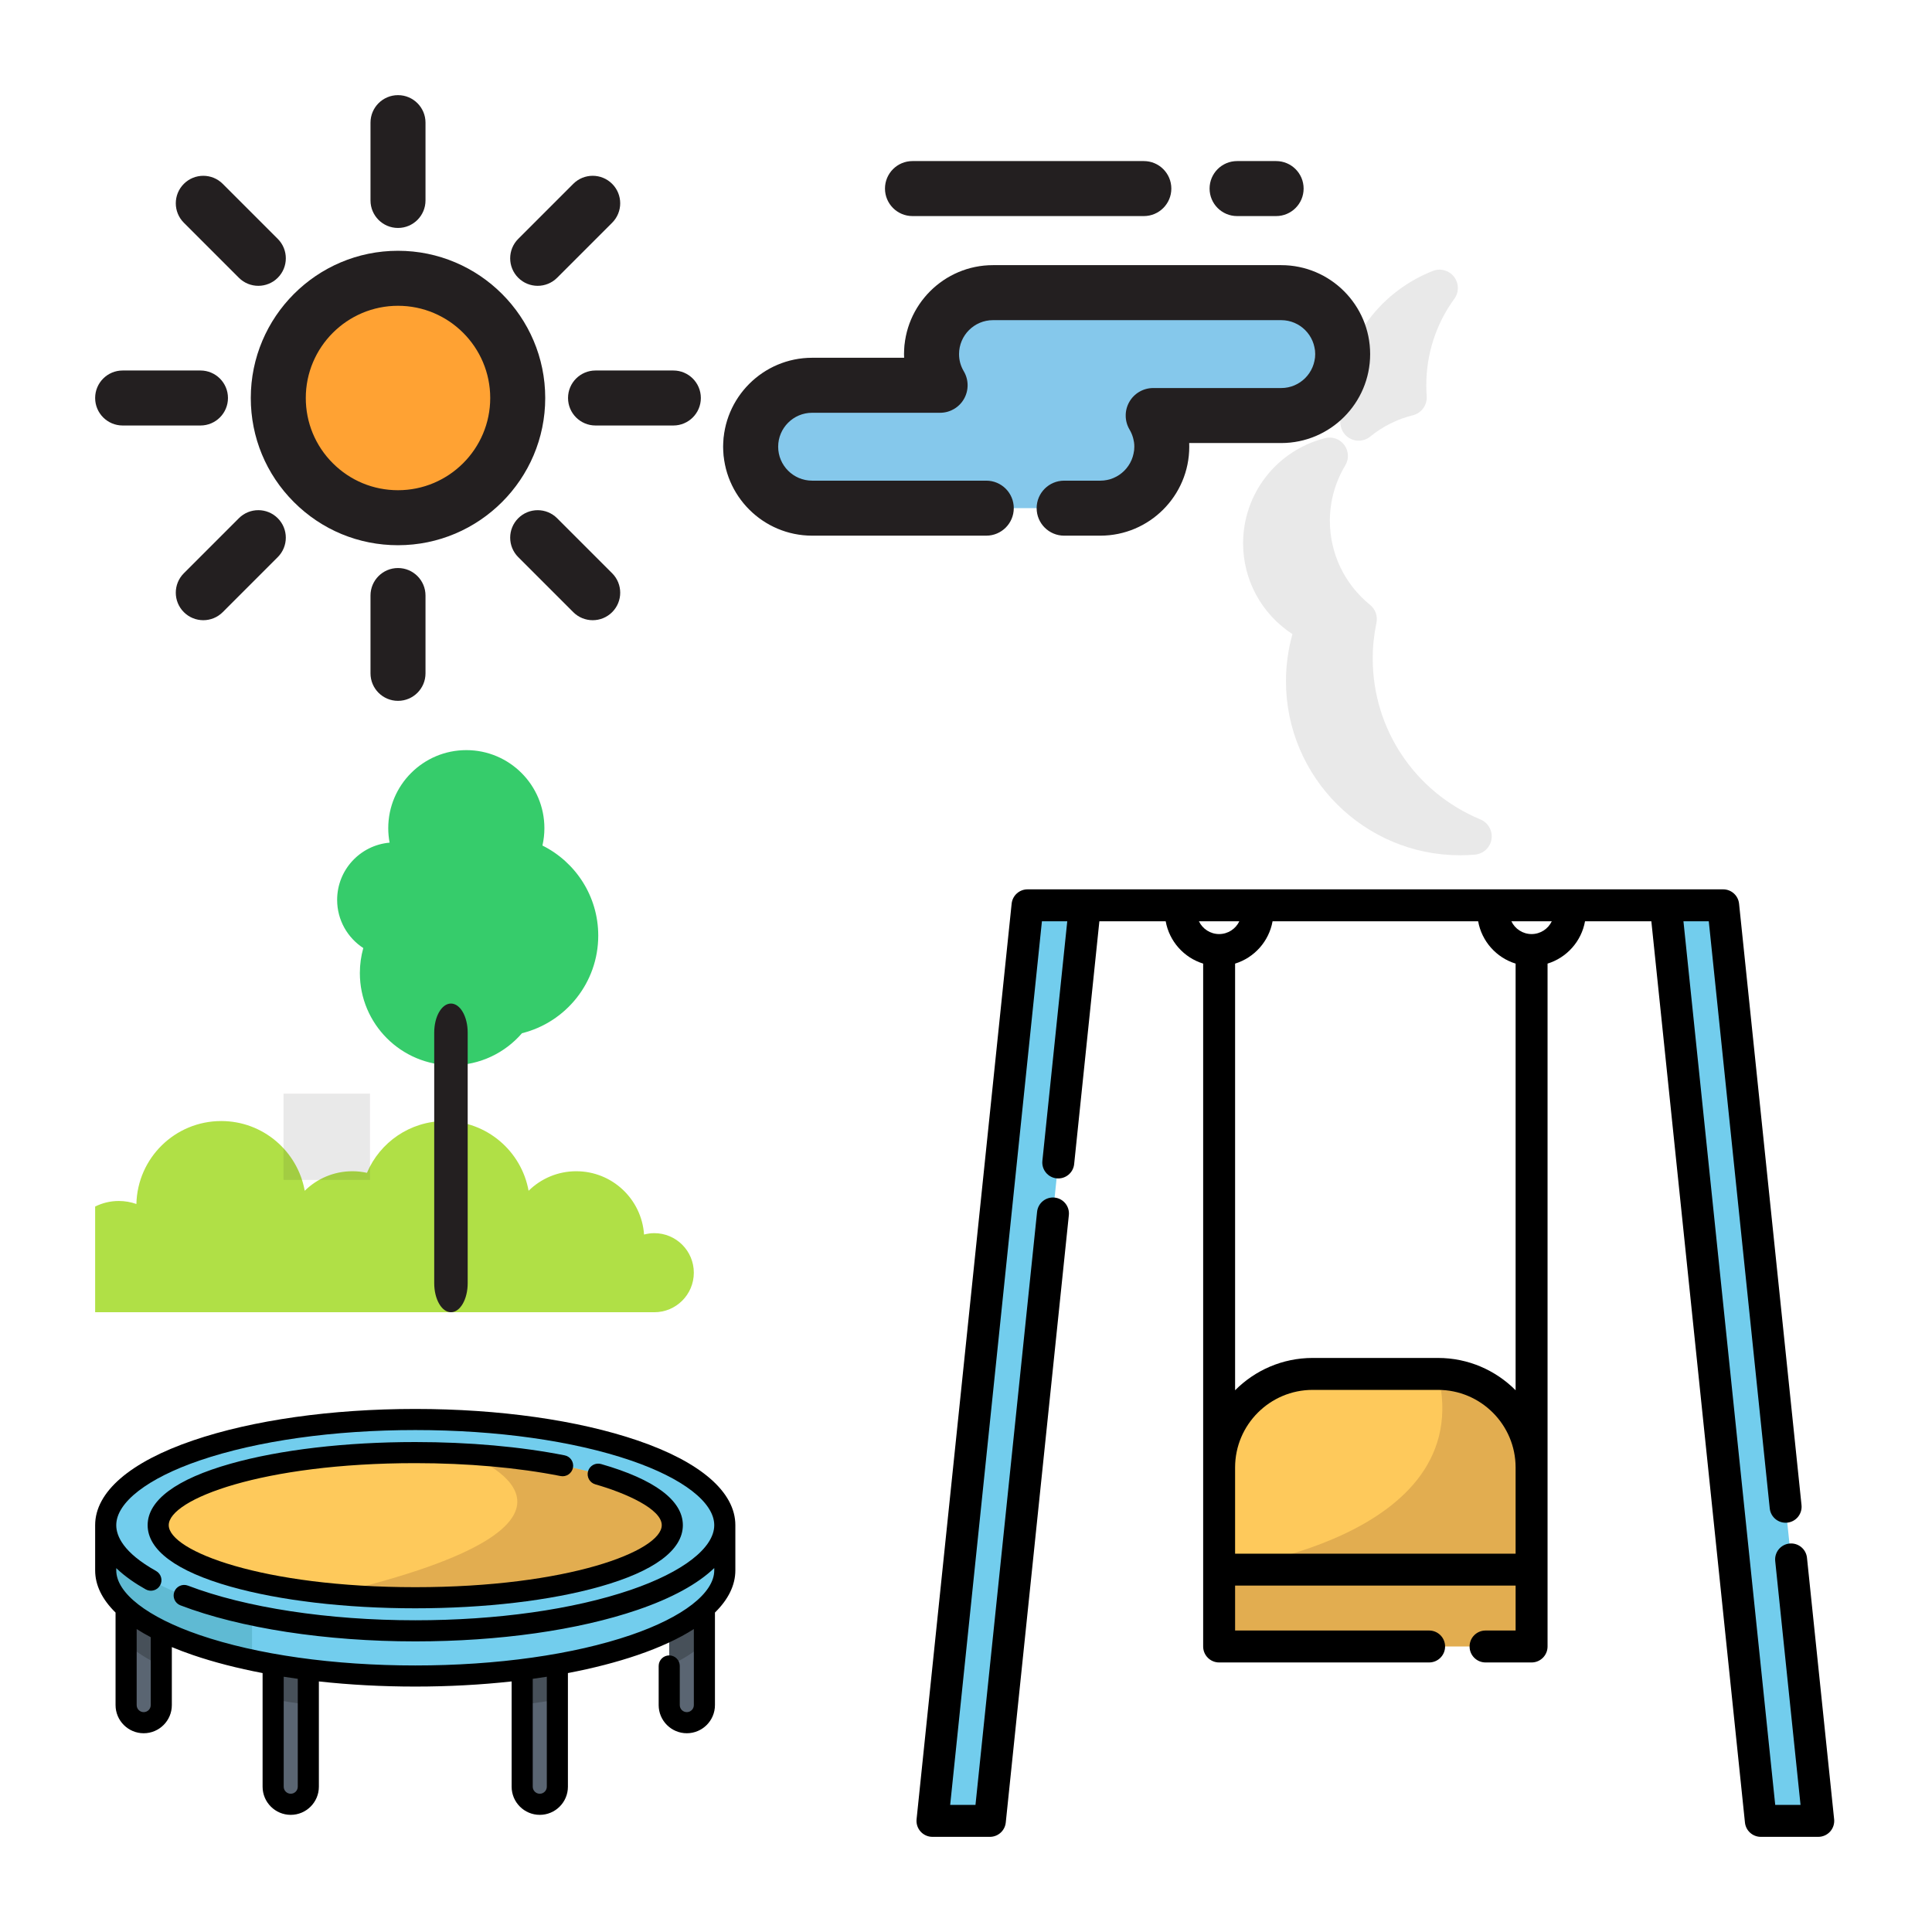 <?xml version="1.0" encoding="UTF-8" standalone="no"?> <svg xmlns="http://www.w3.org/2000/svg" xmlns:xlink="http://www.w3.org/1999/xlink" xmlns:serif="http://www.serif.com/" width="100%" height="100%" viewBox="0 0 1000 1000" version="1.1" xml:space="preserve" style="fill-rule:evenodd;clip-rule:evenodd;stroke-linejoin:round;stroke-miterlimit:2;"><g><clipPath id="_clip1"><rect id="reshot-icon-park-ZSXLFMHRK2.svg" x="49.248" y="49.248" width="901.504" height="901.504"></rect></clipPath><g clip-path="url(#_clip1)"><path d="M61.45,621.624c3.21,-0 6.284,0.554 9.15,1.565c0.532,-23.804 19.978,-42.938 43.908,-42.938c21.584,0 39.519,15.569 43.221,36.089c6.352,-6.255 15.06,-10.111 24.674,-10.111c2.586,0 5.106,0.291 7.534,0.821c6.677,-15.747 22.261,-26.797 40.443,-26.797c21.583,-0 39.518,15.568 43.221,36.088c6.351,-6.254 15.058,-10.11 24.673,-10.11c18.617,0 33.845,14.465 35.085,32.768c1.696,-0.453 3.465,-0.717 5.302,-0.717c11.302,-0 20.463,9.161 20.463,20.465c0,11.301 -9.161,20.464 -20.463,20.464l-289.413,-0l-0,-54.705c3.678,-1.835 7.812,-2.882 12.202,-2.882Z" style="fill:#b0e046;fill-rule:nonzero;"></path><g opacity="0.1"><path d="M191.525,566.086l-44.767,0l0,44.655l44.767,-0l0,-44.655Z" style="fill:#231f20;fill-rule:nonzero;"></path></g><path d="M309.65,484.265c-0,-20.421 -11.765,-38.088 -28.885,-46.621c0.657,-2.885 1.013,-5.886 1.013,-8.971c0,-22.318 -18.091,-40.412 -40.413,-40.412c-22.316,-0 -40.41,18.094 -40.41,40.412c-0,2.557 0.248,5.055 0.701,7.48c-15.213,1.321 -27.154,14.072 -27.154,29.626c-0,10.445 5.394,19.619 13.537,24.928c-1.151,4.108 -1.778,8.435 -1.778,12.913c-0,26.375 21.381,47.758 47.757,47.758c14.46,-0 27.403,-6.436 36.162,-16.59c22.668,-5.633 39.47,-26.112 39.47,-50.523Z" style="fill:#36cc6b;fill-rule:nonzero;"></path><g opacity="0.1"><path d="M766.266,424.133c-33.861,-14.069 -55.742,-46.75 -55.742,-83.257c0,-6.196 0.648,-12.421 1.921,-18.495c0.731,-3.485 -0.549,-7.084 -3.315,-9.323c-13.211,-10.697 -20.79,-26.581 -20.79,-43.575c0,-10.03 2.763,-19.925 7.989,-28.621c1.981,-3.293 1.778,-7.461 -0.514,-10.547c-2.291,-3.087 -6.216,-4.49 -9.947,-3.539c-24.99,6.328 -42.441,28.702 -42.441,54.41c0,19.023 9.549,36.606 25.542,47.032l-0.002,-0c-2.226,7.941 -3.356,16.137 -3.356,24.361c-0,49.685 40.42,90.105 90.103,90.105c2.576,0 5.182,-0.113 7.74,-0.336c4.353,-0.381 7.885,-3.684 8.552,-8.006c0.664,-4.314 -1.704,-8.531 -5.74,-10.209Z" style="fill:#231f20;fill-rule:nonzero;"></path><path d="M699.66,227.399c1.155,0.472 2.372,0.702 3.582,0.702c2.15,0 4.275,-0.73 5.997,-2.135c6.442,-5.254 14.054,-9.059 22.011,-11.009c4.502,-1.102 7.55,-5.296 7.207,-9.92c-0.138,-1.861 -0.206,-3.734 -0.206,-5.564c-0,-16.281 5.02,-31.778 14.519,-44.816c2.488,-3.412 2.417,-8.059 -0.167,-11.399c-2.583,-3.337 -7.066,-4.568 -10.993,-3.015c-29.327,11.599 -48.28,39.441 -48.28,70.934c0,2.8 0.162,5.656 0.483,8.497c0.387,3.45 2.632,6.413 5.847,7.725Z" style="fill:#231f20;fill-rule:nonzero;"></path></g><path d="M162.189,249.818c11.211,11.215 26.702,18.152 43.813,18.152c34.226,0 61.968,-27.744 61.968,-61.966c0,-34.222 -27.744,-61.964 -61.968,-61.964c-34.222,-0 -61.964,27.742 -61.964,61.964c-0.002,17.109 6.937,32.602 18.151,43.814" style="fill:#ffa233;fill-rule:nonzero;"></path><path d="M536.567,263.023l18.722,-0c17.571,-0 31.801,-14.238 31.801,-31.801c0,-5.902 -1.63,-11.403 -4.43,-16.138l66.255,0c17.567,0 31.801,-14.239 31.801,-31.802c0,-17.567 -14.234,-31.805 -31.801,-31.805l-149.181,0c-17.563,0 -31.801,14.238 -31.801,31.805c0,5.896 1.631,11.401 4.43,16.135l-66.25,0c-17.569,0 -31.806,14.238 -31.806,31.805c0,17.563 14.237,31.801 31.806,31.801l90.144,-0" style="fill:#85c8eb;fill-rule:nonzero;"></path><g><path d="M206.004,282.204c-20.354,-0 -39.49,-7.927 -53.879,-22.323c-14.392,-14.39 -22.319,-33.526 -22.319,-53.879c-0,-42.018 34.183,-76.198 76.198,-76.198c42.02,-0 76.203,34.183 76.203,76.198c0,42.015 -34.186,76.202 -76.203,76.202Zm-0,-123.932c-26.32,-0 -47.73,21.412 -47.73,47.73c-0,12.748 4.965,24.733 13.982,33.749c9.015,9.018 21,13.983 33.748,13.983c26.321,0 47.734,-21.412 47.734,-47.732c-0,-26.318 -21.414,-47.73 -47.734,-47.73Z" style="fill:#231f20;fill-rule:nonzero;"></path><path d="M348.524,220.238l-40.277,-0c-7.862,-0 -14.234,-6.371 -14.234,-14.234c0,-7.864 6.374,-14.234 14.234,-14.234l40.277,0c7.862,0 14.234,6.37 14.234,14.234c0,7.862 -6.37,14.234 -14.234,14.234Z" style="fill:#231f20;fill-rule:nonzero;"></path><path d="M103.761,220.238l-40.279,-0c-7.86,-0 -14.234,-6.372 -14.234,-14.234c-0,-7.864 6.374,-14.234 14.234,-14.234l40.279,0c7.861,0 14.234,6.37 14.234,14.234c0.001,7.862 -6.373,14.234 -14.234,14.234Z" style="fill:#231f20;fill-rule:nonzero;"></path><path d="M278.302,147.941c-3.645,0 -7.284,-1.389 -10.064,-4.167c-5.559,-5.559 -5.559,-14.572 -0.002,-20.129l28.482,-28.484c5.56,-5.56 14.57,-5.558 20.13,-0.002c5.559,5.559 5.559,14.572 0.002,20.131l-28.482,28.484c-2.78,2.778 -6.421,4.167 -10.066,4.167Z" style="fill:#231f20;fill-rule:nonzero;"></path><path d="M105.224,321.016c-3.641,0 -7.284,-1.389 -10.065,-4.168c-5.558,-5.558 -5.558,-14.571 -0.001,-20.128l28.482,-28.484c5.56,-5.561 14.57,-5.559 20.13,-0.002c5.559,5.559 5.559,14.572 0,20.129l-28.48,28.484c-2.78,2.78 -6.421,4.169 -10.066,4.169Z" style="fill:#231f20;fill-rule:nonzero;"></path><path d="M206.004,117.991c-7.864,0 -14.234,-6.374 -14.234,-14.234l0.002,-40.275c-0,-7.864 6.374,-14.234 14.234,-14.234c7.861,-0 14.234,6.374 14.234,14.234l-0.002,40.275c-0,7.862 -6.376,14.234 -14.234,14.234Z" style="fill:#231f20;fill-rule:nonzero;"></path><path d="M206.004,362.758c-7.862,0 -14.234,-6.37 -14.234,-14.234l0,-40.279c0,-7.863 6.374,-14.233 14.234,-14.233c7.86,-0 14.234,6.37 14.234,14.233l-0,40.279c-0,7.864 -6.374,14.234 -14.234,14.234Z" style="fill:#231f20;fill-rule:nonzero;"></path><path d="M133.706,147.941c-3.641,0 -7.286,-1.389 -10.065,-4.167l-28.482,-28.482c-5.558,-5.561 -5.558,-14.572 0,-20.131c5.559,-5.557 14.572,-5.557 20.131,0l28.482,28.482c5.559,5.561 5.559,14.572 0,20.131c-2.78,2.778 -6.423,4.167 -10.066,4.167Z" style="fill:#231f20;fill-rule:nonzero;"></path><path d="M306.784,321.018c-3.641,-0 -7.286,-1.389 -10.064,-4.168l-28.482,-28.482c-5.559,-5.56 -5.559,-14.572 -0,-20.13c5.558,-5.557 14.572,-5.557 20.129,-0l28.481,28.482c5.559,5.56 5.559,14.572 0,20.13c-2.778,2.779 -6.421,4.168 -10.064,4.168Z" style="fill:#231f20;fill-rule:nonzero;"></path><path d="M569.521,277.259l-18.722,0c-7.861,0 -14.233,-6.37 -14.233,-14.234c-0,-7.863 6.373,-14.234 14.233,-14.234l18.722,0c9.688,0 17.567,-7.879 17.567,-17.567c0,-3.151 -0.824,-6.145 -2.447,-8.897c-2.602,-4.4 -2.641,-9.857 -0.111,-14.295c2.532,-4.439 7.253,-7.181 12.362,-7.181l66.256,0c9.684,0 17.567,-7.879 17.567,-17.568c-0,-9.69 -7.88,-17.571 -17.567,-17.571l-149.182,0c-9.687,0 -17.567,7.883 -17.567,17.571c0,3.15 0.824,6.143 2.451,8.893c2.603,4.4 2.641,9.857 0.111,14.296c-2.532,4.438 -7.252,7.18 -12.362,7.18l-66.25,-0c-9.689,-0 -17.572,7.883 -17.572,17.57c-0,9.688 7.883,17.567 17.572,17.567l90.143,0c7.862,0 14.234,6.371 14.234,14.234c0,7.864 -6.374,14.234 -14.234,14.234l-90.143,0c-25.387,0 -46.042,-20.652 -46.042,-46.035c0,-25.386 20.654,-46.04 46.042,-46.04l47.626,0c-0.026,-0.632 -0.04,-1.267 -0.04,-1.901c-0,-25.387 20.652,-46.04 46.035,-46.04l149.181,-0c25.385,-0 46.035,20.653 46.035,46.04c-0,25.385 -20.652,46.036 -46.035,46.036l-47.632,0c0.027,0.634 0.039,1.268 0.039,1.904c0.002,25.39 -20.652,46.038 -46.037,46.038Z" style="fill:#231f20;fill-rule:nonzero;"></path><path d="M233.413,679.211c-4.785,-0 -8.663,-6.727 -8.663,-15.029l0,-129.718c0,-8.303 3.879,-15.029 8.663,-15.029c4.786,-0 8.663,6.726 8.663,15.029l-0,129.718c-0,8.3 -3.878,15.029 -8.663,15.029Z" style="fill:#231f20;fill-rule:nonzero;"></path><path d="M592.047,111.841l-119.749,-0c-7.862,-0 -14.234,-6.37 -14.234,-14.234c0,-7.863 6.374,-14.234 14.234,-14.234l119.749,0c7.863,0 14.234,6.371 14.234,14.234c-0,7.864 -6.372,14.234 -14.234,14.234Z" style="fill:#231f20;fill-rule:nonzero;"></path><path d="M660.517,111.841l-20.203,-0c-7.863,-0 -14.234,-6.37 -14.234,-14.234c0,-7.863 6.371,-14.234 14.234,-14.234l20.203,0c7.864,0 14.234,6.371 14.234,14.234c-0,7.864 -6.37,14.234 -14.234,14.234Z" style="fill:#231f20;fill-rule:nonzero;"></path></g></g><clipPath id="_clip2"><rect id="reshot-icon-swing-ZCF42KGRMS.svg" x="466.667" y="460.327" width="490.425" height="490.425"></rect></clipPath><g clip-path="url(#_clip2)"><rect x="631.019" y="812.441" width="161.73" height="39.774" style="fill:#e2ad50;"></rect><path d="M792.738,759.575l-0,52.866l-161.719,-0l0,-52.866c0,-26.748 21.679,-48.437 48.436,-48.437l64.847,0c26.758,0 48.436,21.689 48.436,48.437Z" style="fill:#fec95b;fill-rule:nonzero;"></path><g><path d="M891.914,468.593l49.208,473.894l-29.723,-0l-49.219,-473.894l29.734,-0Z" style="fill:#72cded;fill-rule:nonzero;"></path><path d="M561.577,468.593l-49.218,473.894l-29.724,-0l49.208,-473.894l29.734,-0Z" style="fill:#72cded;fill-rule:nonzero;"></path></g><path d="M792.738,759.575l-0,52.866l-161.719,-0c0,-0 134.421,-15.253 113.283,-101.304c26.758,0.001 48.436,21.69 48.436,48.438Z" style="fill:#e2ad50;fill-rule:nonzero;"></path><path d="M949.343,941.632l-14.053,-135.327c-0.471,-4.54 -4.535,-7.839 -9.074,-7.367c-4.541,0.471 -7.839,4.535 -7.369,9.076l13.104,126.207l-13.102,0l-47.501,-457.363l13.113,0l31.556,303.896c0.472,4.54 4.538,7.84 9.075,7.367c4.54,-0.472 7.839,-4.536 7.369,-9.076l-32.327,-311.306c-0.436,-4.211 -3.986,-7.412 -8.221,-7.412l-360.07,0c-4.233,0 -7.783,3.201 -8.221,7.412l-49.207,473.893c-0.243,2.329 0.515,4.65 2.083,6.389c1.566,1.74 3.797,2.731 6.137,2.731l29.724,0c4.233,0 7.783,-3.2 8.221,-7.412l32.653,-314.397c0.472,-4.54 -2.826,-8.603 -7.368,-9.075c-4.533,-0.472 -8.604,2.827 -9.075,7.367l-31.885,306.984l-13.1,0l47.49,-457.361l13.114,0l-12.878,123.985c-0.471,4.54 2.827,8.603 7.369,9.075c4.529,0.471 8.603,-2.827 9.075,-7.366l13.055,-125.693l34.331,0c1.86,10.401 9.455,18.838 19.39,21.902l0,353.46c0,4.565 3.699,8.265 8.265,8.265l108.691,0c4.566,0 8.265,-3.701 8.265,-8.265c0,-4.564 -3.699,-8.266 -8.265,-8.266l-100.425,0l-0,-23.248l145.194,0l0,23.248l-15.564,0c-4.566,0 -8.265,3.702 -8.265,8.266c-0,4.564 3.699,8.265 8.265,8.265l23.831,0c4.566,0 8.265,-3.701 8.265,-8.265l-0,-353.46c9.935,-3.065 17.53,-11.5 19.39,-21.902l34.331,0l48.449,466.482c0.437,4.212 3.988,7.412 8.222,7.412l29.723,0c2.341,0 4.572,-0.993 6.139,-2.731c1.566,-1.74 2.323,-4.061 2.081,-6.39Zm-307.872,-464.774c-1.861,3.907 -5.848,6.612 -10.455,6.612c-4.606,0 -8.594,-2.706 -10.454,-6.612l20.909,0Zm-2.189,327.318l-0,-44.603c-0,-22.151 18.021,-40.171 40.171,-40.171l64.852,-0c22.151,-0 40.171,18.021 40.171,40.171l0,44.603l-145.194,0Zm105.023,-101.306l-64.852,0c-15.683,0 -29.896,6.403 -40.171,16.726l-0,-220.835c9.935,-3.065 17.53,-11.5 19.39,-21.902l106.414,0c1.86,10.401 9.455,18.838 19.39,21.902l0,220.836c-10.275,-10.324 -24.488,-16.727 -40.171,-16.727Zm48.437,-219.399c-4.608,0 -8.594,-2.706 -10.454,-6.612l20.91,0c-1.862,3.906 -5.849,6.612 -10.456,6.612Z" style="fill-rule:nonzero;"></path></g></g><path d="M375.153,789.427l0,23.385c0,30.209 -71.734,54.693 -160.219,54.693c-31.01,-0 -59.959,-3.008 -84.479,-8.215c-45.474,-9.643 -75.748,-26.851 -75.748,-46.478l0,-23.385l320.446,0Z" style="fill:#72cded;fill-rule:nonzero;"></path><g><path d="M159.585,864.154l0,60.642c0,5.025 -4.078,9.104 -9.103,9.104c-5.033,0 -9.104,-4.078 -9.104,-9.104l0,-63.388l18.207,2.746Z" style="fill:#5a6572;fill-rule:nonzero;"></path><path d="M83.481,844.09l-0,38.468c-0,5.024 -4.078,9.103 -9.104,9.103c-5.032,0 -9.103,-4.078 -9.103,-9.103l-0,-50.171l18.207,11.703Z" style="fill:#5a6572;fill-rule:nonzero;"></path><path d="M364.593,832.38l-0,50.178c-0,5.024 -4.078,9.103 -9.104,9.103c-5.032,0 -9.103,-4.078 -9.103,-9.103l-0,-38.468l18.207,-11.71Z" style="fill:#5a6572;fill-rule:nonzero;"></path><path d="M288.489,861.408l0,63.389c0,5.025 -4.078,9.104 -9.103,9.104c-5.033,-0 -9.104,-4.078 -9.104,-9.104l0,-60.65l18.207,-2.739Z" style="fill:#5a6572;fill-rule:nonzero;"></path></g><g><path d="M65.274,832.387l18.206,11.703l0,18.208c-7.384,-3.605 -13.524,-7.531 -18.206,-11.704l-0,-18.207Z" style="fill:#475059;fill-rule:nonzero;"></path><path d="M141.378,861.408l18.207,2.746l-0,18.199c-6.263,-0.786 -12.337,-1.704 -18.207,-2.745l0,-18.2Z" style="fill:#475059;fill-rule:nonzero;"></path><path d="M270.282,864.147l18.207,-2.739l0,18.207c-5.862,1.042 -11.943,1.959 -18.207,2.739l0,-18.207Z" style="fill:#475059;fill-rule:nonzero;"></path><path d="M364.593,832.38l-0,18.207c-4.683,4.173 -10.822,8.099 -18.207,11.711l-0,-18.208l18.207,-11.71Z" style="fill:#475059;fill-rule:nonzero;"></path></g><path d="M130.454,789.427l0,69.863c-45.473,-9.643 -75.747,-26.851 -75.747,-46.478l0,-23.385l75.747,0Z" style="fill:#5fbad3;fill-rule:nonzero;"></path><ellipse cx="214.93" cy="789.423" rx="160.219" ry="54.693" style="fill:#72cded;"></ellipse><path d="M347.981,789.427c0,20.741 -59.565,37.564 -133.048,37.564c-14.864,0 -29.152,-0.691 -42.501,-1.959c-52.64,-5.003 -90.554,-19.058 -90.554,-35.605c0,-20.748 59.573,-37.564 133.055,-37.564c8.995,-0 17.785,0.255 26.276,0.736c60.899,3.436 106.772,18.621 106.772,36.828Z" style="fill:#fec95b;fill-rule:nonzero;"></path><path d="M347.981,789.427c0,20.741 -59.565,37.564 -133.048,37.564c-14.864,0 -29.152,-0.691 -42.501,-1.959c160.328,-38.045 70.292,-71.873 68.778,-72.433c60.898,3.436 106.771,18.621 106.771,36.828Z" style="fill:#e2ad50;fill-rule:nonzero;"></path><path d="M329.99,745.581c-30.815,-10.518 -71.677,-16.311 -115.059,-16.311c-43.38,-0 -84.243,5.793 -115.058,16.312c-32.646,11.143 -50.625,26.714 -50.625,43.842l-0,23.389c-0,7.682 3.628,15.05 10.564,21.848l0,47.898c0,8.031 6.534,14.565 14.565,14.565c8.032,0 14.566,-6.534 14.566,-14.565l-0,-30.031c3.438,1.434 7.077,2.812 10.93,4.127c10.872,3.711 23,6.831 36.043,9.319l-0,58.824c-0,8.031 6.534,14.565 14.565,14.565c8.031,0 14.565,-6.534 14.565,-14.565l0,-54.495c15.923,1.751 32.704,2.663 49.885,2.663c17.182,0 33.965,-0.913 49.889,-2.663l-0,54.495c-0,8.031 6.534,14.565 14.565,14.565c8.031,0 14.565,-6.534 14.565,-14.565l0,-58.825c13.041,-2.488 25.168,-5.607 36.038,-9.318c11.629,-3.97 21.385,-8.503 29.142,-13.466l-0,39.369c-0,2.007 -1.634,3.641 -3.641,3.641c-2.008,-0 -3.641,-1.634 -3.641,-3.641l-0,-20.261c-0,-3.017 -2.446,-5.462 -5.462,-5.462c-3.016,0 -5.462,2.446 -5.462,5.462l0,20.261c0,8.031 6.534,14.565 14.565,14.565c8.031,-0 14.566,-6.534 14.566,-14.565l-0,-47.903c6.933,-6.796 10.56,-14.161 10.56,-21.842l0,-23.389c0,-17.128 -17.979,-32.699 -50.625,-43.843Zm-251.971,136.977c0,2.007 -1.633,3.641 -3.641,3.641c-2.008,-0 -3.641,-1.634 -3.641,-3.641l-0,-39.366c2.261,1.446 4.684,2.857 7.283,4.226l-0,35.14l-0.001,-0Zm76.104,42.239c-0,2.008 -1.634,3.641 -3.641,3.641c-2.008,0 -3.641,-1.633 -3.641,-3.641l-0,-56.923c2.401,0.379 4.83,0.738 7.283,1.077l-0,55.846l-0.001,0Zm128.904,0c-0,2.008 -1.634,3.641 -3.641,3.641c-2.008,0 -3.642,-1.633 -3.642,-3.641l0,-55.846c2.453,-0.339 4.881,-0.698 7.283,-1.077l0,56.923l-0,0Zm43.434,-78.481c-29.708,10.141 -69.318,15.726 -111.53,15.726c-42.211,-0 -81.821,-5.585 -111.529,-15.726c-27.069,-9.241 -43.23,-21.766 -43.23,-33.505l-0,-1.144c4.651,4.47 10.169,8.146 15.271,10.997c2.633,1.471 5.961,0.528 7.433,-2.104c1.472,-2.634 0.529,-5.961 -2.104,-7.433c-17.026,-9.513 -20.6,-18.141 -20.6,-23.704c-0,-11.739 16.161,-24.263 43.23,-33.504c29.708,-10.14 69.318,-15.725 111.529,-15.725c42.212,-0 81.822,5.585 111.53,15.726c27.069,9.24 43.23,21.766 43.23,33.505c-0,11.739 -16.161,24.263 -43.23,33.504c-29.708,10.14 -69.318,15.726 -111.53,15.726c-44.976,-0 -87.856,-6.538 -117.647,-17.937c-2.817,-1.077 -5.975,0.332 -7.053,3.15c-1.077,2.818 0.332,5.976 3.15,7.053c30.989,11.858 75.293,18.658 121.551,18.658c43.381,0 84.244,-5.793 115.059,-16.312c17.752,-6.059 31.156,-13.43 39.702,-21.646l-0,1.192c-0.002,11.738 -16.163,24.262 -43.232,33.503Z" style="fill-rule:nonzero;"></path><path d="M214.931,832.451c36.027,-0 69.966,-3.981 95.566,-11.209c28.097,-7.932 42.948,-18.935 42.948,-31.818c-0,-12.78 -14.634,-23.721 -42.319,-31.64c-2.902,-0.83 -5.924,0.85 -6.754,3.749c-0.83,2.901 0.849,5.924 3.749,6.754c15.869,4.539 34.4,12.798 34.4,21.136c-0,13.405 -48.54,32.102 -127.59,32.102c-79.049,0 -127.588,-18.698 -127.588,-32.102c-0,-13.404 48.539,-32.102 127.588,-32.102c27.13,0 53.141,2.31 75.218,6.679c2.96,0.586 5.833,-1.338 6.418,-4.297c0.586,-2.959 -1.338,-5.833 -4.297,-6.419c-22.765,-4.505 -49.508,-6.885 -77.339,-6.885c-36.026,-0 -69.965,3.98 -95.565,11.207c-28.097,7.933 -42.947,18.935 -42.947,31.819c-0,12.883 14.85,23.885 42.947,31.818c25.6,7.227 59.539,11.208 95.565,11.208Z" style="fill-rule:nonzero;"></path></svg> 